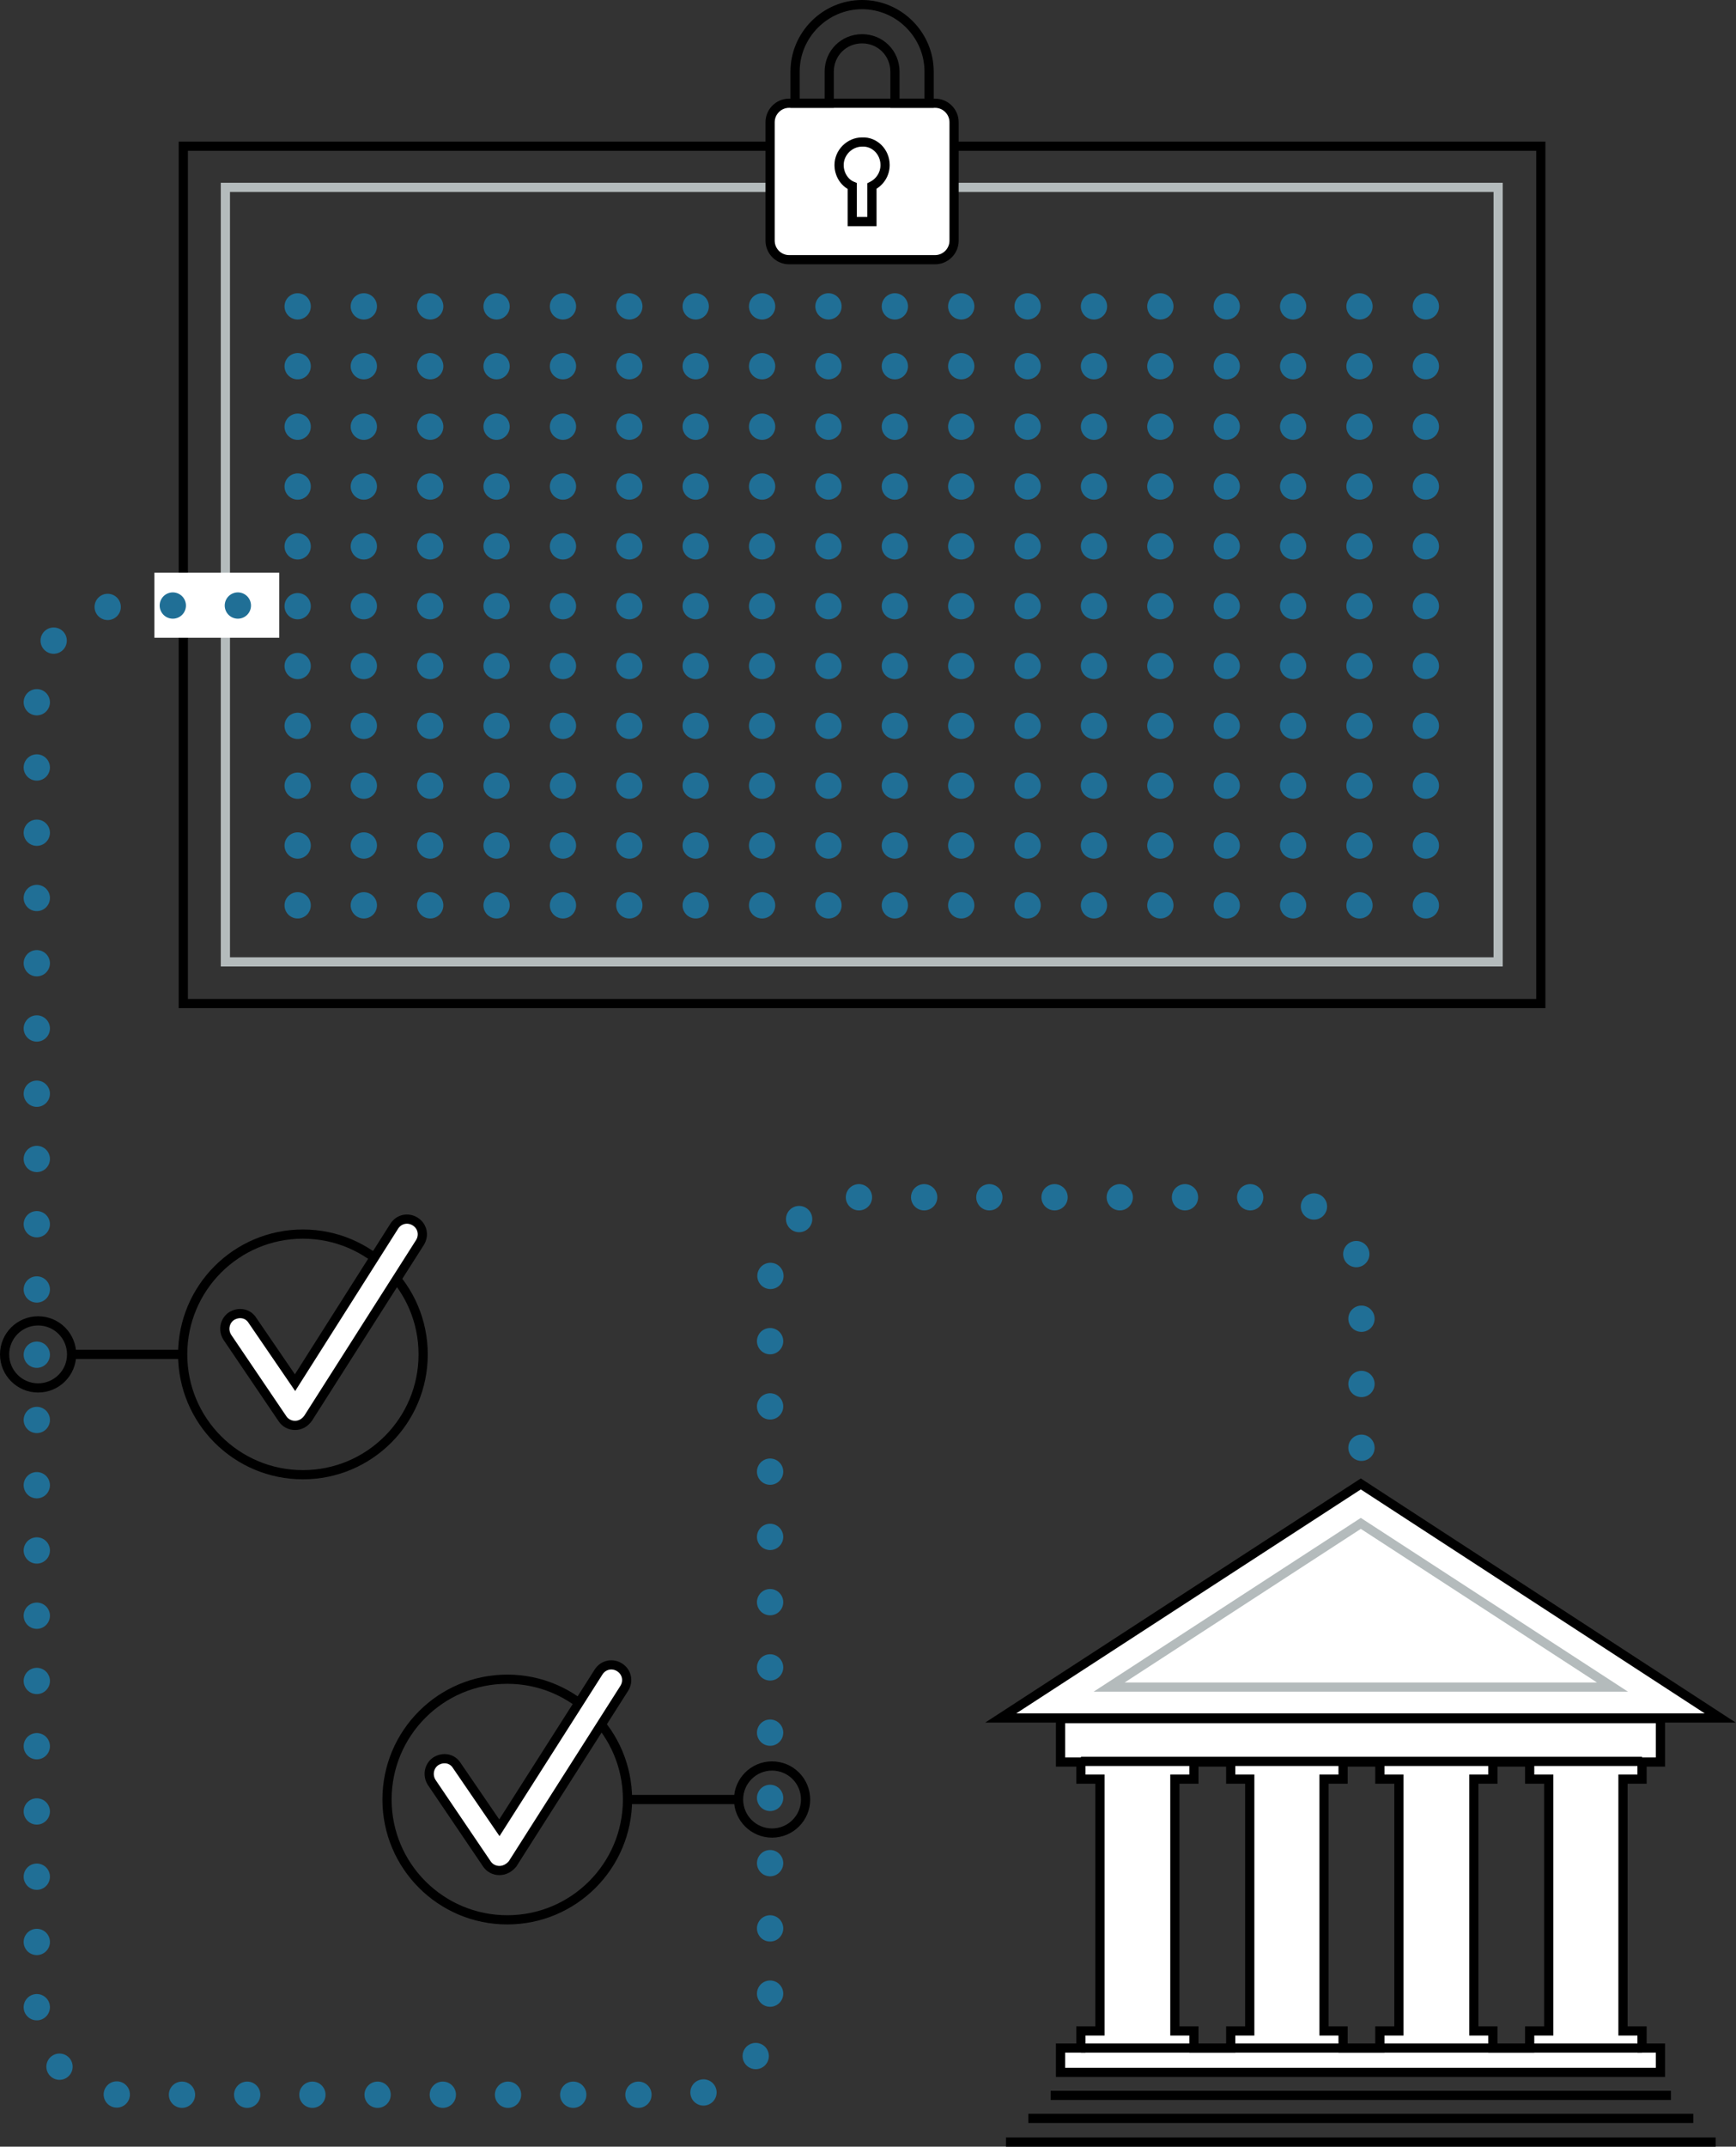 <?xml version="1.0" encoding="utf-8"?>
<!-- Generator: Adobe Illustrator 24.0.0, SVG Export Plug-In . SVG Version: 6.00 Build 0)  -->
<svg version="1.1" id="Layer_1" xmlns="http://www.w3.org/2000/svg" xmlns:xlink="http://www.w3.org/1999/xlink" x="0px" y="0px"
	 viewBox="0 0 264.2 326.5" style="enable-background:new 0 0 264.2 326.5;" xml:space="preserve">
<rect x="0" y="0" width="264.2" height="326.5" fill="#333333" stroke="none"/>
<style type="text/css">
	.st0{fill:none;stroke:#206F96;stroke-width:4;stroke-linecap:round;stroke-linejoin:round;}
	.st1{fill:none;stroke:#206F96;stroke-width:4;stroke-linecap:round;stroke-linejoin:round;stroke-dasharray:0,10.102;}
	.st2{fill:none;stroke:#000000;stroke-width:1.4;stroke-miterlimit:10;}
	.st3{fill:#FFFFFF;stroke:#000000;stroke-width:1.4;stroke-miterlimit:10;}
	.st4{fill:none;stroke:#B4BBBC;stroke-width:1.4;stroke-miterlimit:10;}
	.st5{fill:#FFFFFF;}
	.st6{fill:none;stroke:#206F96;stroke-width:4;stroke-linecap:round;stroke-linejoin:round;stroke-dasharray:0,9.924;}
	.st7{fill:#FFFFFF;stroke:#B4BBBC;stroke-width:1.4;stroke-miterlimit:10;}
</style>
<g>
	<g>
		<g>
			<g>
				<line class="st0" x1="217" y1="92.2" x2="217" y2="92.2"/>
				<line class="st1" x1="206.9" y1="92.2" x2="50.4" y2="92.2"/>
				<line class="st0" x1="45.3" y1="92.2" x2="45.3" y2="92.2"/>
			</g>
		</g>
		<g>
			<g>
				<line class="st0" x1="217" y1="83.1" x2="217" y2="83.1"/>
				<line class="st1" x1="206.9" y1="83.1" x2="50.4" y2="83.1"/>
				<line class="st0" x1="45.3" y1="83.1" x2="45.3" y2="83.1"/>
			</g>
		</g>
		<g>
			<g>
				<line class="st0" x1="217" y1="74" x2="217" y2="74"/>
				<line class="st1" x1="206.9" y1="74" x2="50.4" y2="74"/>
				<line class="st0" x1="45.3" y1="74" x2="45.3" y2="74"/>
			</g>
		</g>
		<g>
			<g>
				<line class="st0" x1="217" y1="64.9" x2="217" y2="64.9"/>
				<line class="st1" x1="206.9" y1="64.9" x2="50.4" y2="64.9"/>
				<line class="st0" x1="45.3" y1="64.9" x2="45.3" y2="64.9"/>
			</g>
		</g>
		<g>
			<g>
				<line class="st0" x1="217" y1="55.7" x2="217" y2="55.7"/>
				<line class="st1" x1="206.9" y1="55.7" x2="50.4" y2="55.7"/>
				<line class="st0" x1="45.3" y1="55.7" x2="45.3" y2="55.7"/>
			</g>
		</g>
		<g>
			<g>
				<line class="st0" x1="217" y1="46.6" x2="217" y2="46.6"/>
				<line class="st1" x1="206.9" y1="46.6" x2="50.4" y2="46.6"/>
				<line class="st0" x1="45.3" y1="46.6" x2="45.3" y2="46.6"/>
			</g>
		</g>
		<g>
			<g>
				<line class="st0" x1="217" y1="137.7" x2="217" y2="137.7"/>
				<line class="st1" x1="206.9" y1="137.7" x2="50.4" y2="137.7"/>
				<line class="st0" x1="45.3" y1="137.7" x2="45.3" y2="137.7"/>
			</g>
		</g>
		<g>
			<g>
				<line class="st0" x1="217" y1="128.6" x2="217" y2="128.6"/>
				<line class="st1" x1="206.9" y1="128.6" x2="50.4" y2="128.6"/>
				<line class="st0" x1="45.3" y1="128.6" x2="45.3" y2="128.6"/>
			</g>
		</g>
		<g>
			<g>
				<line class="st0" x1="217" y1="119.5" x2="217" y2="119.5"/>
				<line class="st1" x1="206.9" y1="119.5" x2="50.4" y2="119.5"/>
				<line class="st0" x1="45.3" y1="119.5" x2="45.3" y2="119.5"/>
			</g>
		</g>
		<g>
			<g>
				<line class="st0" x1="217" y1="110.4" x2="217" y2="110.4"/>
				<line class="st1" x1="206.9" y1="110.4" x2="50.4" y2="110.4"/>
				<line class="st0" x1="45.3" y1="110.4" x2="45.3" y2="110.4"/>
			</g>
		</g>
		<g>
			<g>
				<line class="st0" x1="217" y1="101.3" x2="217" y2="101.3"/>
				<line class="st1" x1="206.9" y1="101.3" x2="50.4" y2="101.3"/>
				<line class="st0" x1="45.3" y1="101.3" x2="45.3" y2="101.3"/>
			</g>
		</g>
	</g>
	<g>
		<g>
			<circle class="st2" cx="46.1" cy="206" r="18.3"/>
			<path class="st3" d="M44.9,216.8c-0.8,0-1.5-0.4-1.9-1l-8.4-12.4c-0.7-1.1-0.4-2.5,0.6-3.2c1.1-0.7,2.5-0.5,3.2,0.6l6.5,9.5
				L60,186.5c0.7-1.1,2.1-1.4,3.2-0.7c1.1,0.7,1.4,2.1,0.7,3.2l-17,26.7C46.4,216.4,45.7,216.8,44.9,216.8
				C44.9,216.8,44.9,216.8,44.9,216.8z"/>
		</g>
		<circle class="st2" cx="5.8" cy="206" r="5.1"/>
		<line class="st2" x1="10.9" y1="206" x2="27.8" y2="206"/>
	</g>
	<g>
		<g>
			<circle class="st2" cx="77.2" cy="273.7" r="18.3"/>
			<path class="st3" d="M76,284.5c-0.8,0-1.5-0.4-1.9-1l-8.4-12.4c-0.7-1.1-0.4-2.5,0.6-3.2c1.1-0.7,2.5-0.5,3.2,0.6l6.5,9.5
				l15.1-23.7c0.7-1.1,2.1-1.4,3.2-0.7c1.1,0.7,1.4,2.1,0.7,3.2l-17,26.7C77.5,284.1,76.8,284.5,76,284.5
				C76,284.5,76,284.5,76,284.5z"/>
		</g>
		<circle class="st2" cx="117.5" cy="273.7" r="5.1"/>
		<line class="st2" x1="112.3" y1="273.7" x2="95.5" y2="273.7"/>
	</g>
	
		<rect x="66" y="-15.9" transform="matrix(-1.836970e-16 1 -1 -1.836970e-16 218.597 -43.763)" class="st2" width="130.4" height="206.6"/>
	<rect x="34.3" y="28.5" class="st4" width="193.7" height="117.8"/>
	<g>
		<path class="st3" d="M142.3,39.5h-22.2c-1.6,0-2.9-1.3-2.9-2.9v-18c0-1.6,1.3-2.9,2.9-2.9h22.2c1.6,0,2.9,1.3,2.9,2.9v18
			C145.2,38.2,143.9,39.5,142.3,39.5z"/>
		<path class="st2" d="M134.7,25.1c0,1.4-0.8,2.6-2,3.2v5.4h-3v-5.4c-1.2-0.5-2-1.8-2-3.2c0-1.9,1.6-3.5,3.5-3.5
			C133.1,21.5,134.7,23.1,134.7,25.1z"/>
		<path class="st2" d="M141.4,15.7h-5.2v-4.8c0-2.8-2.2-5-5-5c-2.8,0-5,2.2-5,5v4.8H121v-4.8c0-5.6,4.6-10.2,10.2-10.2
			c5.6,0,10.2,4.6,10.2,10.2V15.7z"/>
	</g>
	<rect x="23.5" y="87.1" class="st5" width="19" height="9.9"/>
	<g>
		<g>
			<line class="st0" x1="36.2" y1="92.1" x2="36.2" y2="92.1"/>
			<path class="st6" d="M26.3,92.1h-7.6c-7.2,0-13.1,5.9-13.1,13.1v200.3c0,7.2,5.9,13.1,13.1,13.1h85.4c7.2,0,13.1-5.9,13.1-13.1
				V195.2c0-7.2,5.9-13.1,13.1-13.1h63.8c7.2,0,13.1,5.9,13.1,13.1v20"/>
			<line class="st0" x1="207.2" y1="220.2" x2="207.2" y2="220.2"/>
		</g>
	</g>
	<g>
		<polygon class="st3" points="261.8,261.3 152.3,261.3 207.1,225.7 		"/>
		<polygon class="st7" points="245.4,256.6 168.8,256.6 207.1,231.7 		"/>
		<path class="st3" d="M249.9,311.5v-2.6H247v-38.3h2.9v-2.6h2.8v-6.6h-91.3v6.6h3.1v2.6h2.9v38.3h-2.9v2.6h-3.1v3.7h91.3v-3.7
			H249.9z M190.2,308.9h-2.9v2.6h-5.6v-2.6h-2.9v-38.3h2.9v-2.6h5.6v2.6h2.9V308.9z M213,308.9H210v2.6h-5.6v-2.6h-2.9v-38.3h2.9
			v-2.6h5.6v2.6h2.9V308.9z M235.7,308.9h-2.9v2.6h-5.6v-2.6h-2.9v-38.3h2.9v-2.6h5.6v2.6h2.9V308.9z"/>
		<line class="st3" x1="159.9" y1="318.7" x2="254.3" y2="318.7"/>
		<line class="st3" x1="156.5" y1="322.2" x2="257.7" y2="322.2"/>
		<line class="st3" x1="153.1" y1="325.8" x2="261.1" y2="325.8"/>
		<line class="st3" x1="164.5" y1="267.9" x2="249.9" y2="267.9"/>
		<line class="st3" x1="164.5" y1="311.5" x2="249.9" y2="311.5"/>
	</g>
</g>
</svg>
